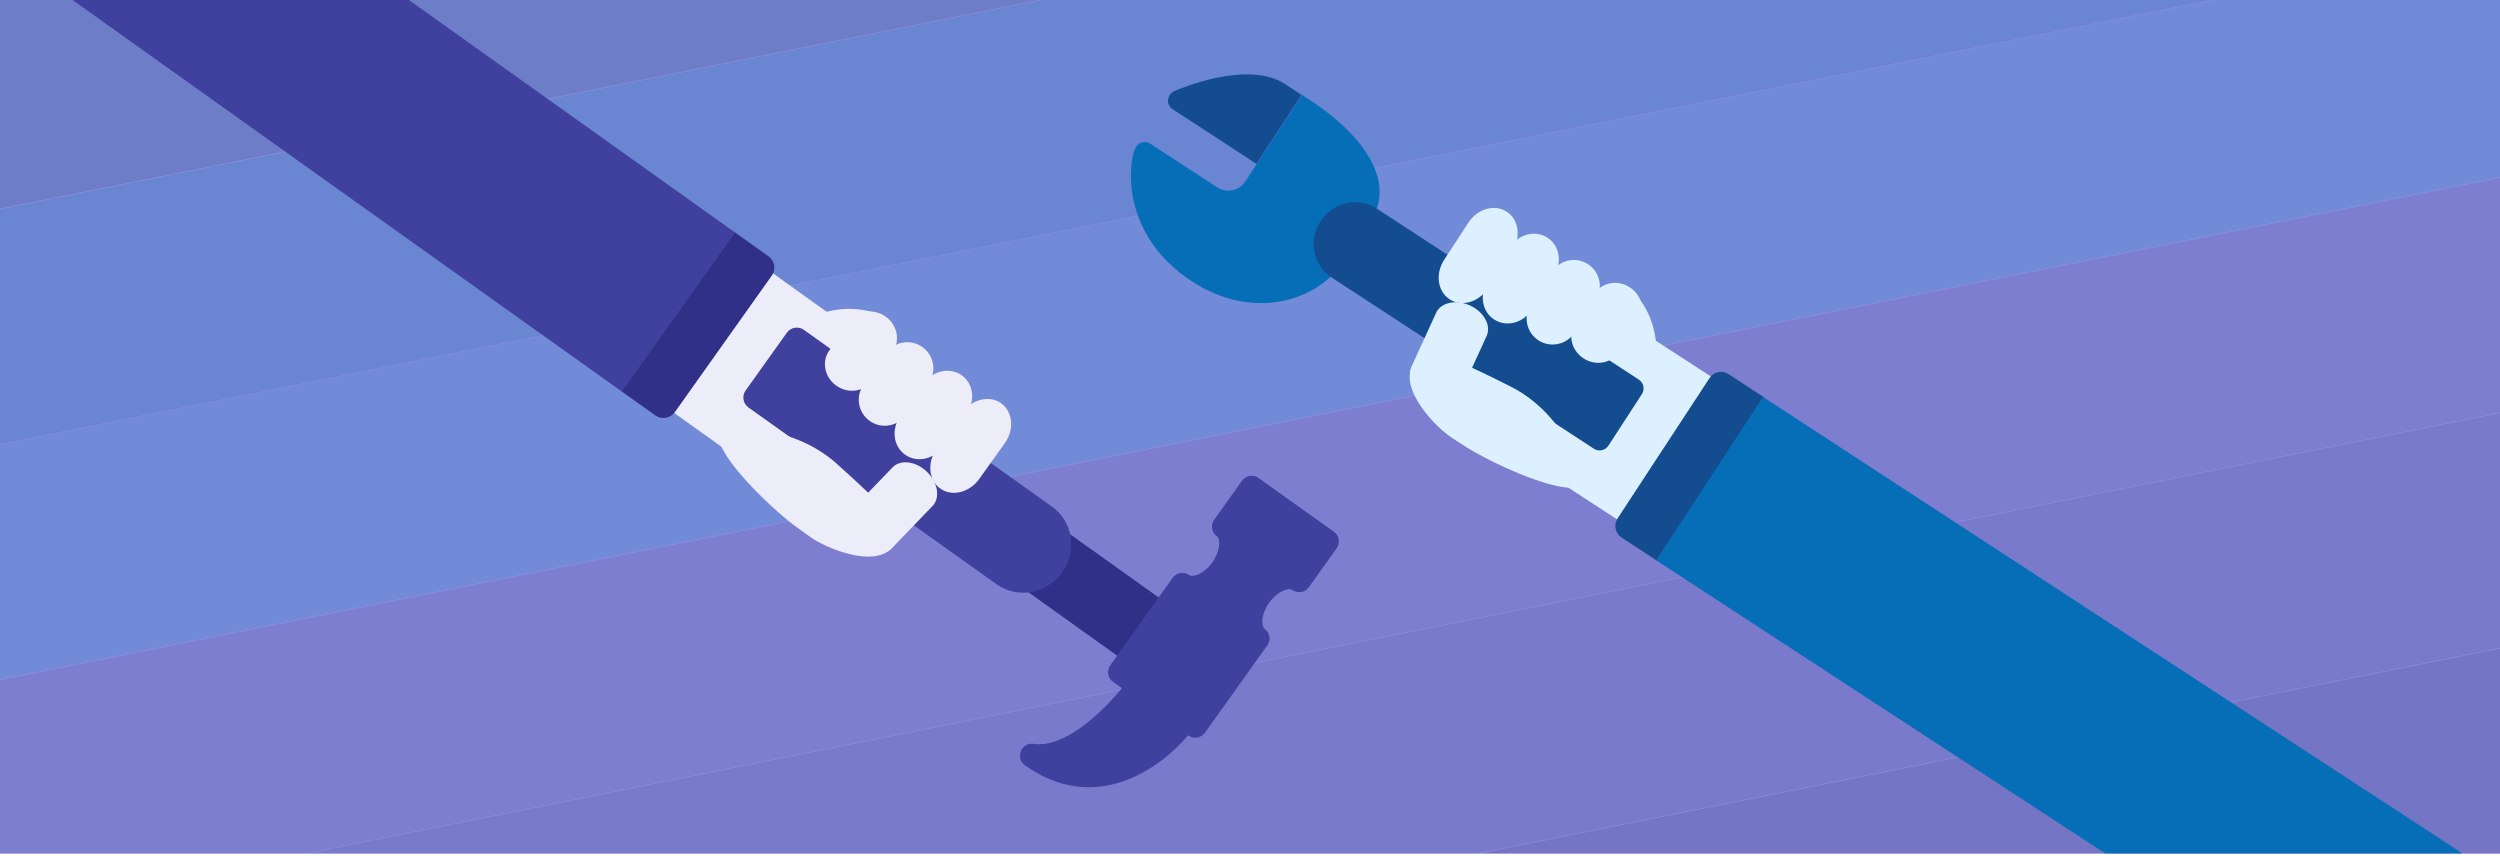 <?xml version="1.0" encoding="UTF-8"?> <!-- Generator: Adobe Illustrator 26.0.1, SVG Export Plug-In . SVG Version: 6.00 Build 0) --> <svg xmlns="http://www.w3.org/2000/svg" xmlns:xlink="http://www.w3.org/1999/xlink" version="1.1" id="Layer_1" x="0px" y="0px" viewBox="0 0 1460 500" style="enable-background:new 0 0 1460 500;" xml:space="preserve"> <style type="text/css"> .st0{clip-path:url(#SVGID_00000119798386029795496530000008609737954850763409_);fill:#8D8DDC;} .st1{opacity:0.26;clip-path:url(#SVGID_00000119798386029795496530000008609737954850763409_);} .st2{fill:#303088;} .st3{fill:#40409F;} .st4{fill:#5050B3;} .st5{fill:#2185D0;} .st6{fill:#056EB7;} .st7{fill:#144D8F;} .st8{clip-path:url(#SVGID_00000119798386029795496530000008609737954850763409_);} .st9{fill:#DCF0FF;} .st10{fill:#EDEDF9;} </style> <g> <defs> <rect id="SVGID_00000120559207700380669660000007659316956161929891_" y="-1.6" width="1460" height="500"></rect> </defs> <use xlink:href="#SVGID_00000120559207700380669660000007659316956161929891_" style="overflow:visible;fill:#8D8DDC;"></use> <clipPath id="SVGID_00000024704131134668285800000004116143517810073244_"> <use xlink:href="#SVGID_00000120559207700380669660000007659316956161929891_" style="overflow:visible;"></use> </clipPath> <path id="SVGID_2_" style="clip-path:url(#SVGID_00000024704131134668285800000004116143517810073244_);fill:#8D8DDC;" d="M0-1.6 h1460v500H0V-1.6z"></path> <g style="opacity:0.26;clip-path:url(#SVGID_00000024704131134668285800000004116143517810073244_);"> <path id="SVGID_12_" class="st2" d="M1816.7,444.2L-249.8,859.3l-22.7-132.5l2066.3-415.1L1816.7,444.2z"></path> <path id="SVGID_11_" class="st3" d="M1793.8,311.3L-272.6,726.4l-22.7-132.5l2066.4-415.1L1793.8,311.3z"></path> <path id="SVGID_10_" class="st4" d="M1771,178.4L-295.3,593.5L-318,461.1L1748.3,46L1771,178.4z"></path> <path id="SVGID_1_" class="st5" d="M1748.2,45.5L-318.1,460.6l-22.7-132.5L1725.5-86.9L1748.2,45.5z"></path> <path id="SVGID_3_" class="st6" d="M1725.5-87.3L-340.9,327.8l-22.7-132.5l2066.4-415.1L1725.5-87.3z"></path> <path id="SVGID_4_" class="st7" d="M1702.7-220.2L-363.8,194.9l-22.7-132.5l2066.3-415.1L1702.7-220.2z"></path> </g> <g style="clip-path:url(#SVGID_00000024704131134668285800000004116143517810073244_);"> <g> <path class="st9" d="M959.1,312.9c13.3-14.4,31.5-25.3,42.5-42.2c6.3-9.7,15.6-25.6,20.9-35.7l-60.1-39l-106.1,50L959.1,312.9z"></path> <path class="st9" d="M918.6,183.4c9.3,6,17.4-25.4,32-15.9c0,0,39.5,28.2-2.6,93.1c-2.2,3.3-7.8,21.5-28.4,24.1 c-14.5,1.8-51-15.7-63.3-23.6l-8.5-5.5c-9.3-6-31.6-28.9-22.3-43.1l44.3-27.5c3.7-5.7,14.2-5.4,23.5,0.7L918.6,183.4z"></path> <path class="st7" d="M967.9,327.6l62.5-95.4l-20.9-13.7c-3.8-2.5-8.8-1.4-11.2,2.4l-53.6,81.8c-2.5,3.8-1.4,8.8,2.4,11.3 L967.9,327.6z"></path> <path class="st6" d="M1446.6,571.9l-0.2,0.3c-17.2,26.3-50.3,35.1-73.9,19.6L967.2,327.2l62.4-95.4l405.3,264.5 C1458.6,511.7,1463.8,545.6,1446.6,571.9z"></path> <g> <path class="st6" d="M663.5,85.7c1.8-2.8,5.5-3.6,8.2-1.8l39.3,25.6c5.4,3.5,12.8,1.9,16.4-3.7l32.9-50.4c0,0,2.2,1.4,4.9,3.2 c33.3,21.7,49.1,48.9,35.8,69.2c-4,6.1-15.7,24.1-15.7,24.1c-16.1,24.7-54,35.4-89.1,12.5C653.2,136.5,659,92.6,663.5,85.7z"></path> <g> <path class="st7" d="M958.9,230.1c1.8-2.8,1-6.5-1.8-8.4L804,121.8c-10.8-7.1-25.5-3.8-32.8,7.3c-7.3,11.1-4.4,25.9,6.5,33 l153.2,100c2.8,1.8,6.5,1,8.4-1.8L958.9,230.1z"></path> </g> <path class="st7" d="M683.2,55.5c0.6-1,1.6-1.8,2.6-2.3c1.7-0.8,42.5-18.5,64.5-4.2l9.8,6.4l-26.3,40.3l-49.1-32 c-1.8-1.2-2.8-3.3-2.6-5.5C682.3,57.3,682.7,56.3,683.2,55.5z"></path> </g> <path class="st9" d="M945.4,205.6c-4.3,6.6-13.5,8.3-20.6,3.7l0,0c-7.1-4.6-9.3-13.7-5-20.3l11.4-17.5c4.3-6.6,13.5-8.3,20.6-3.7 l0,0c7.1,4.6,9.3,13.7,5,20.3L945.4,205.6z"></path> <path class="st9" d="M919.6,194.2c-4.6,7.1-14.1,9.1-21.1,4.6l0,0c-7.1-4.6-9.1-14.1-4.4-21.2l12.2-18.8 c4.6-7.1,14.1-9.1,21.1-4.5l0,0c7.1,4.6,9,14.1,4.4,21.1L919.6,194.2z"></path> <path class="st9" d="M894.4,181.1c-5,7.6-14.7,10.1-21.8,5.5l0,0c-7.1-4.6-8.8-14.5-3.8-22.1l13.1-20.2 c4.9-7.6,14.7-10.1,21.8-5.5l0,0c7.1,4.6,8.8,14.5,3.8,22.1L894.4,181.1z"></path> <path class="st9" d="M869,168.3c-5.3,8.2-15.4,11.1-22.4,6.5l0,0c-7.1-4.6-8.5-14.9-3.2-23.1l14.1-21.6 c5.3-8.2,15.4-11.1,22.4-6.5l0,0c7.1,4.6,8.5,14.9,3.2,23.1L869,168.3z"></path> <path class="st9" d="M853.9,227.4c-2.8,6.1-11.6,8-19.8,4.3l0,0c-8.1-3.7-12.5-11.7-9.7-17.8l14.3-31.2c2.8-6.1,11.6-8,19.8-4.3 l0,0c8.1,3.7,12.5,11.7,9.7,17.8L853.9,227.4z"></path> <path class="st9" d="M847,209.9c0,0,2.8-0.6,35.5,16c32.7,16.6,42.3,52.9,42.3,52.9l-78.3-32.9L847,209.9z"></path> </g> <g> <path class="st10" d="M379.5,231c8.5-17.6,12.1-38.6,23.8-55c6.7-9.4,18.2-23.9,25.6-32.5l58.2,41.7l-7.8,117.1L379.5,231z"></path> <path class="st10" d="M514.8,221.5c-9-6.4,17.3-25.4,3.2-35.6c0,0-40.7-26.5-85.7,36.4c-2.3,3.2-17.2,15.1-12.1,35.3 c3.6,14.2,33.2,41.8,45.1,50.3l8.2,5.9c9,6.4,38.4,18.8,48.3,5l9.5-51.3c3.9-5.5-0.2-15.2-9.2-21.6L514.8,221.5z"></path> <g> <path class="st2" d="M590.4,338.6l8.1-11.3l8.1-11.3l8.1-11.3l84.1,60c3.1,2.2,3.7,6.5,1.5,9.6l-16.2,22.7 c-2.2,3.1-6.5,3.9-9.6,1.7L590.4,338.6z"></path> <path class="st3" d="M596.9,437.3c1.5-2.1,4.1-3.3,6.7-2.9c18.5,2.7,40.6-19.1,51.6-32.5l-5.3-3.8c-3.1-2.2-3.7-6.5-1.5-9.6 l36.4-51c2.2-3.1,6.5-3.9,9.6-1.7c2.2,1.6,8.8-0.6,13.6-7.4s4.8-13.7,2.6-15.3c-3.1-2.2-3.7-6.5-1.5-9.6l16.2-22.7 c2.2-3.1,6.5-3.9,9.6-1.7l44.2,31.5c3.1,2.2,3.7,6.5,1.5,9.6l-16.2,22.7c-2.2,3.1-6.5,3.9-9.6,1.7c-2.2-1.6-8.8,0.6-13.6,7.4 c-4.9,6.8-4.8,13.7-2.6,15.3c3.1,2.2,3.7,6.5,1.5,9.6l-36.4,51c-2.2,3.1-6.5,3.9-9.6,1.7l-0.2-0.2c-17.8,21-55.3,46.1-95.4,17.5 c-2.6-1.8-3.5-5.2-2.3-8.2C596.3,438.2,596.6,437.8,596.9,437.3z"></path> <g> <path class="st3" d="M582,341.2c12.2,8.7,29.3,5.6,38.3-6.9s6.3-29.7-5.9-38.4l-145-103.3c-3.1-2.2-7.5-1.5-9.8,1.6l-24.2,33.9 c-2.2,3.1-1.5,7.5,1.6,9.8L582,341.2z"></path> </g> </g> <path class="st2" d="M362.5,228.2l66-93l20.3,14.5c3.7,2.6,4.5,7.7,1.9,11.3l-56.6,79.7c-2.6,3.7-7.7,4.5-11.4,1.9L362.5,228.2z"></path> <path class="st3" d="M-140.5-200.6l-0.2,0.3c-18.2,25.6-14.3,59.6,8.7,76l495.2,353l66.1-92.9l-495.2-353 C-88.9-233.6-122.3-226.2-140.5-200.6z"></path> <path class="st10" d="M484.3,204.7c-4.6,6.4-2.8,15.6,4.1,20.5l0,0c6.8,4.9,16.1,3.7,20.7-2.8l12.2-17c4.6-6.4,2.8-15.6-4.1-20.5 l0,0c-6.8-4.9-16.1-3.7-20.7,2.8L484.3,204.7z"></path> <path class="st10" d="M504.4,224.5c-4.9,6.9-3.4,16.4,3.5,21.3l0,0c6.8,4.9,16.4,3.3,21.3-3.6l13-18.2c4.9-6.9,3.4-16.4-3.5-21.3 l0,0c-6.8-4.9-16.4-3.3-21.3,3.6L504.4,224.5z"></path> <path class="st10" d="M525.7,243.2c-5.3,7.4-4,17.4,2.8,22.3l0,0c6.8,4.9,16.7,2.9,22-4.5l14-19.5c5.3-7.4,4-17.4-2.8-22.3l0,0 c-6.8-4.9-16.7-2.9-22,4.5L525.7,243.2z"></path> <path class="st10" d="M547,262.1c-5.7,7.9-4.7,18.3,2.1,23.2l0,0c6.8,4.9,17,2.4,22.7-5.5l15-21c5.7-7.9,4.7-18.3-2.1-23.3l0,0 c-6.8-4.9-17-2.4-22.7,5.5L547,262.1z"></path> <path class="st10" d="M497.4,297.7c-4.6,4.8-3.2,13.8,3.3,20l0,0c6.4,6.2,15.4,7.4,20.1,2.5l23.8-24.7c4.6-4.8,3.2-13.8-3.3-20 l0,0c-6.4-6.2-15.4-7.4-20.1-2.5L497.4,297.7z"></path> <path class="st10" d="M516.2,297.8c0,0-0.5-2.8-27.8-27.2c-27.4-24.4-64.7-20.1-64.7-20.1l59.2,60.9L516.2,297.8z"></path> </g> </g> </g> </svg> 